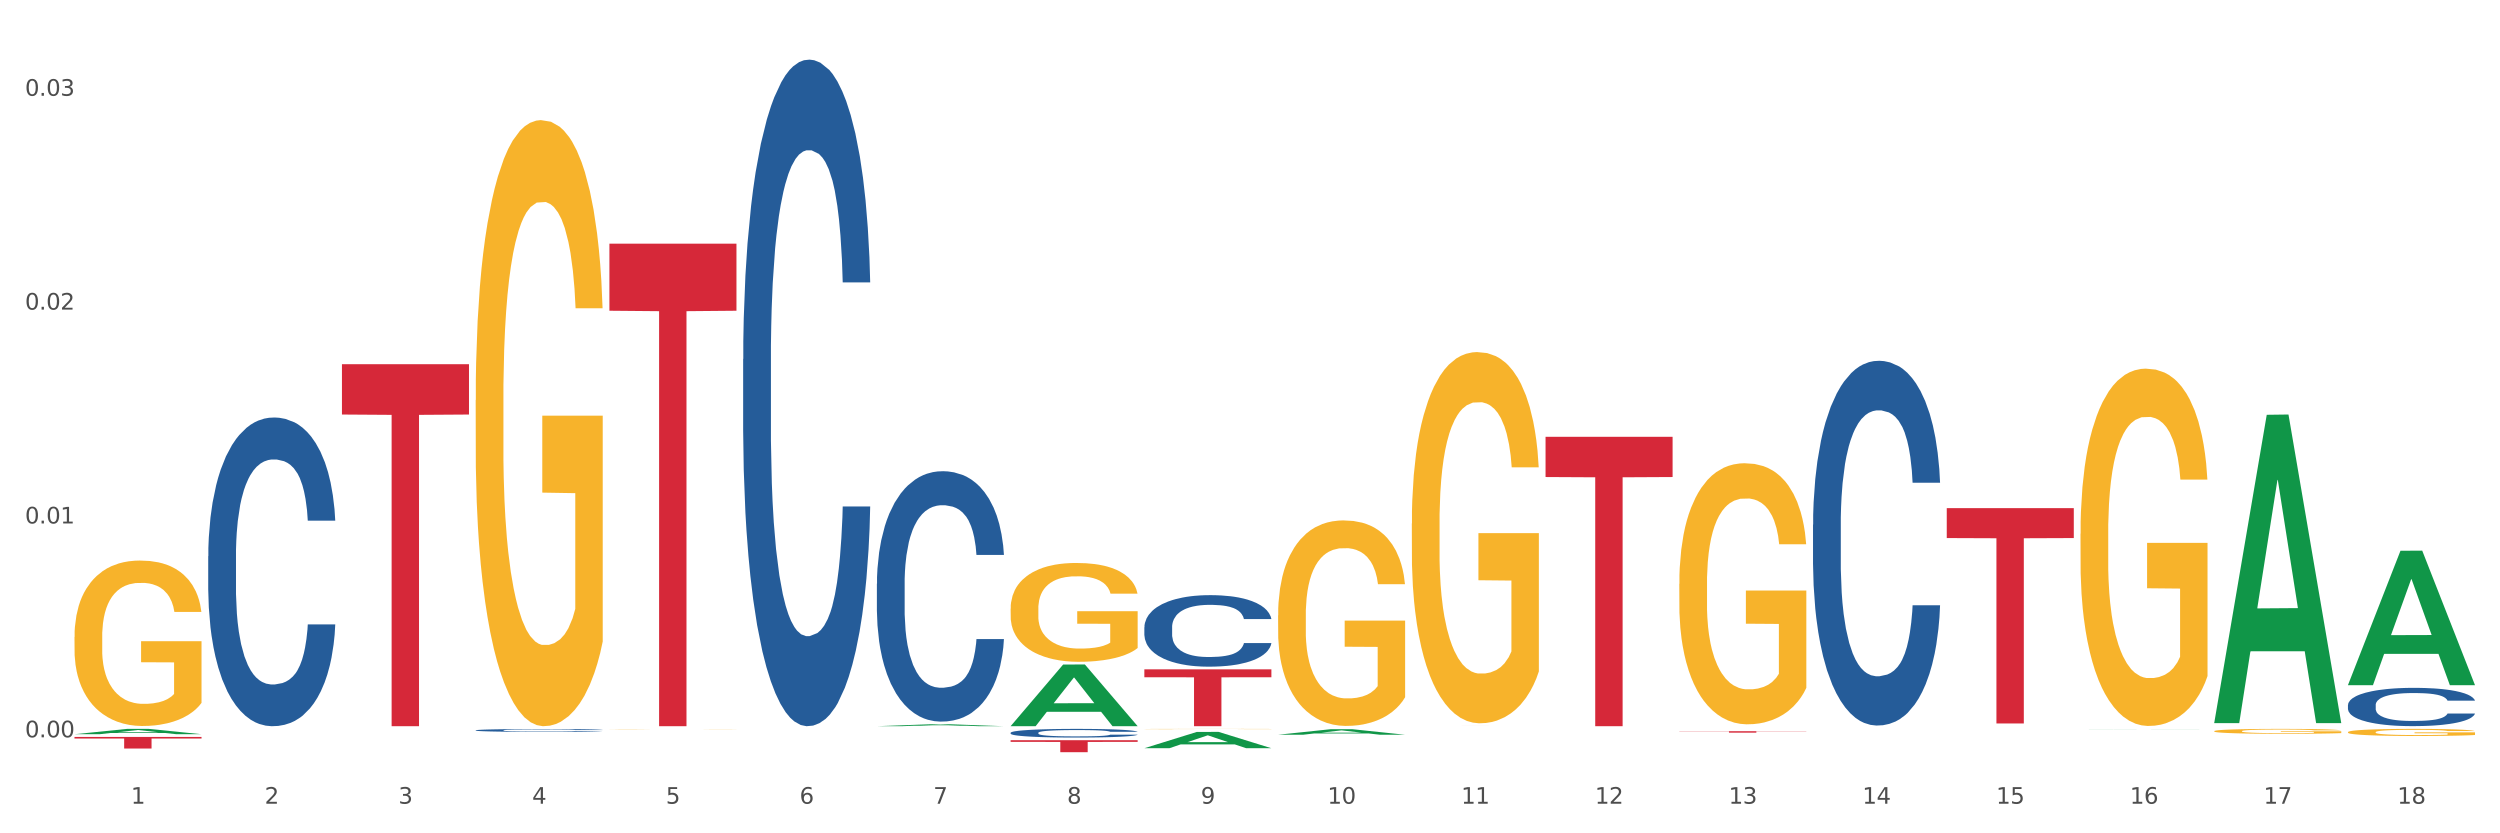<?xml version="1.0" encoding="utf-8" standalone="no"?>
<!DOCTYPE svg PUBLIC "-//W3C//DTD SVG 1.1//EN"
  "http://www.w3.org/Graphics/SVG/1.1/DTD/svg11.dtd">
<svg xmlns:xlink="http://www.w3.org/1999/xlink" width="1080pt" height="360pt" viewBox="0 0 1080 360" xmlns="http://www.w3.org/2000/svg" version="1.1">
 <rect x="0" y="0" width="1080" height="360" fill="#333333" stroke="none"/>
 <defs>
  <style type="text/css">*{stroke-linejoin: round; stroke-linecap: butt}</style>
 </defs>
 <g id="figure_1">
  <g id="patch_1">
   <path d="M 0 360 
L 1080 360 
L 1080 0 
L 0 0 
z
" style="fill: #ffffff; stroke: #ffffff; stroke-linejoin: miter"/>
  </g>
  <g id="axes_1">
   <g id="matplotlib.axis_1">
    <g id="xtick_1">
     <g id="text_1">
      <!-- 1 -->
      <g style="fill: #4d4d4d" transform="translate(56.563 347.204) scale(0.096 -0.096)">
       <defs>
        <path id="DejaVuSans-31" d="M 794 531 
L 1825 531 
L 1825 4091 
L 703 3866 
L 703 4441 
L 1819 4666 
L 2450 4666 
L 2450 531 
L 3481 531 
L 3481 0 
L 794 0 
L 794 531 
z
" transform="scale(0.016)"/>
       </defs>
       <use xlink:href="#DejaVuSans-31"/>
      </g>
     </g>
    </g>
    <g id="xtick_2">
     <g id="text_2">
      <!-- 2 -->
      <g style="fill: #4d4d4d" transform="translate(114.336 347.204) scale(0.096 -0.096)">
       <defs>
        <path id="DejaVuSans-32" d="M 1228 531 
L 3431 531 
L 3431 0 
L 469 0 
L 469 531 
Q 828 903 1448 1529 
Q 2069 2156 2228 2338 
Q 2531 2678 2651 2914 
Q 2772 3150 2772 3378 
Q 2772 3750 2511 3984 
Q 2250 4219 1831 4219 
Q 1534 4219 1204 4116 
Q 875 4013 500 3803 
L 500 4441 
Q 881 4594 1212 4672 
Q 1544 4750 1819 4750 
Q 2544 4750 2975 4387 
Q 3406 4025 3406 3419 
Q 3406 3131 3298 2873 
Q 3191 2616 2906 2266 
Q 2828 2175 2409 1742 
Q 1991 1309 1228 531 
z
" transform="scale(0.016)"/>
       </defs>
       <use xlink:href="#DejaVuSans-32"/>
      </g>
     </g>
    </g>
    <g id="xtick_3">
     <g id="text_3">
      <!-- 3 -->
      <g style="fill: #4d4d4d" transform="translate(172.109 347.204) scale(0.096 -0.096)">
       <defs>
        <path id="DejaVuSans-33" d="M 2597 2516 
Q 3050 2419 3304 2112 
Q 3559 1806 3559 1356 
Q 3559 666 3084 287 
Q 2609 -91 1734 -91 
Q 1441 -91 1130 -33 
Q 819 25 488 141 
L 488 750 
Q 750 597 1062 519 
Q 1375 441 1716 441 
Q 2309 441 2620 675 
Q 2931 909 2931 1356 
Q 2931 1769 2642 2001 
Q 2353 2234 1838 2234 
L 1294 2234 
L 1294 2753 
L 1863 2753 
Q 2328 2753 2575 2939 
Q 2822 3125 2822 3475 
Q 2822 3834 2567 4026 
Q 2313 4219 1838 4219 
Q 1578 4219 1281 4162 
Q 984 4106 628 3988 
L 628 4550 
Q 988 4650 1302 4700 
Q 1616 4750 1894 4750 
Q 2613 4750 3031 4423 
Q 3450 4097 3450 3541 
Q 3450 3153 3228 2886 
Q 3006 2619 2597 2516 
z
" transform="scale(0.016)"/>
       </defs>
       <use xlink:href="#DejaVuSans-33"/>
      </g>
     </g>
    </g>
    <g id="xtick_4">
     <g id="text_4">
      <!-- 4 -->
      <g style="fill: #4d4d4d" transform="translate(229.882 347.204) scale(0.096 -0.096)">
       <defs>
        <path id="DejaVuSans-34" d="M 2419 4116 
L 825 1625 
L 2419 1625 
L 2419 4116 
z
M 2253 4666 
L 3047 4666 
L 3047 1625 
L 3713 1625 
L 3713 1100 
L 3047 1100 
L 3047 0 
L 2419 0 
L 2419 1100 
L 313 1100 
L 313 1709 
L 2253 4666 
z
" transform="scale(0.016)"/>
       </defs>
       <use xlink:href="#DejaVuSans-34"/>
      </g>
     </g>
    </g>
    <g id="xtick_5">
     <g id="text_5">
      <!-- 5 -->
      <g style="fill: #4d4d4d" transform="translate(287.655 347.204) scale(0.096 -0.096)">
       <defs>
        <path id="DejaVuSans-35" d="M 691 4666 
L 3169 4666 
L 3169 4134 
L 1269 4134 
L 1269 2991 
Q 1406 3038 1543 3061 
Q 1681 3084 1819 3084 
Q 2600 3084 3056 2656 
Q 3513 2228 3513 1497 
Q 3513 744 3044 326 
Q 2575 -91 1722 -91 
Q 1428 -91 1123 -41 
Q 819 9 494 109 
L 494 744 
Q 775 591 1075 516 
Q 1375 441 1709 441 
Q 2250 441 2565 725 
Q 2881 1009 2881 1497 
Q 2881 1984 2565 2268 
Q 2250 2553 1709 2553 
Q 1456 2553 1204 2497 
Q 953 2441 691 2322 
L 691 4666 
z
" transform="scale(0.016)"/>
       </defs>
       <use xlink:href="#DejaVuSans-35"/>
      </g>
     </g>
    </g>
    <g id="xtick_6">
     <g id="text_6">
      <!-- 6 -->
      <g style="fill: #4d4d4d" transform="translate(345.428 347.204) scale(0.096 -0.096)">
       <defs>
        <path id="DejaVuSans-36" d="M 2113 2584 
Q 1688 2584 1439 2293 
Q 1191 2003 1191 1497 
Q 1191 994 1439 701 
Q 1688 409 2113 409 
Q 2538 409 2786 701 
Q 3034 994 3034 1497 
Q 3034 2003 2786 2293 
Q 2538 2584 2113 2584 
z
M 3366 4563 
L 3366 3988 
Q 3128 4100 2886 4159 
Q 2644 4219 2406 4219 
Q 1781 4219 1451 3797 
Q 1122 3375 1075 2522 
Q 1259 2794 1537 2939 
Q 1816 3084 2150 3084 
Q 2853 3084 3261 2657 
Q 3669 2231 3669 1497 
Q 3669 778 3244 343 
Q 2819 -91 2113 -91 
Q 1303 -91 875 529 
Q 447 1150 447 2328 
Q 447 3434 972 4092 
Q 1497 4750 2381 4750 
Q 2619 4750 2861 4703 
Q 3103 4656 3366 4563 
z
" transform="scale(0.016)"/>
       </defs>
       <use xlink:href="#DejaVuSans-36"/>
      </g>
     </g>
    </g>
    <g id="xtick_7">
     <g id="text_7">
      <!-- 7 -->
      <g style="fill: #4d4d4d" transform="translate(403.201 347.204) scale(0.096 -0.096)">
       <defs>
        <path id="DejaVuSans-37" d="M 525 4666 
L 3525 4666 
L 3525 4397 
L 1831 0 
L 1172 0 
L 2766 4134 
L 525 4134 
L 525 4666 
z
" transform="scale(0.016)"/>
       </defs>
       <use xlink:href="#DejaVuSans-37"/>
      </g>
     </g>
    </g>
    <g id="xtick_8">
     <g id="text_8">
      <!-- 8 -->
      <g style="fill: #4d4d4d" transform="translate(460.974 347.204) scale(0.096 -0.096)">
       <defs>
        <path id="DejaVuSans-38" d="M 2034 2216 
Q 1584 2216 1326 1975 
Q 1069 1734 1069 1313 
Q 1069 891 1326 650 
Q 1584 409 2034 409 
Q 2484 409 2743 651 
Q 3003 894 3003 1313 
Q 3003 1734 2745 1975 
Q 2488 2216 2034 2216 
z
M 1403 2484 
Q 997 2584 770 2862 
Q 544 3141 544 3541 
Q 544 4100 942 4425 
Q 1341 4750 2034 4750 
Q 2731 4750 3128 4425 
Q 3525 4100 3525 3541 
Q 3525 3141 3298 2862 
Q 3072 2584 2669 2484 
Q 3125 2378 3379 2068 
Q 3634 1759 3634 1313 
Q 3634 634 3220 271 
Q 2806 -91 2034 -91 
Q 1263 -91 848 271 
Q 434 634 434 1313 
Q 434 1759 690 2068 
Q 947 2378 1403 2484 
z
M 1172 3481 
Q 1172 3119 1398 2916 
Q 1625 2713 2034 2713 
Q 2441 2713 2670 2916 
Q 2900 3119 2900 3481 
Q 2900 3844 2670 4047 
Q 2441 4250 2034 4250 
Q 1625 4250 1398 4047 
Q 1172 3844 1172 3481 
z
" transform="scale(0.016)"/>
       </defs>
       <use xlink:href="#DejaVuSans-38"/>
      </g>
     </g>
    </g>
    <g id="xtick_9">
     <g id="text_9">
      <!-- 9 -->
      <g style="fill: #4d4d4d" transform="translate(518.747 347.204) scale(0.096 -0.096)">
       <defs>
        <path id="DejaVuSans-39" d="M 703 97 
L 703 672 
Q 941 559 1184 500 
Q 1428 441 1663 441 
Q 2288 441 2617 861 
Q 2947 1281 2994 2138 
Q 2813 1869 2534 1725 
Q 2256 1581 1919 1581 
Q 1219 1581 811 2004 
Q 403 2428 403 3163 
Q 403 3881 828 4315 
Q 1253 4750 1959 4750 
Q 2769 4750 3195 4129 
Q 3622 3509 3622 2328 
Q 3622 1225 3098 567 
Q 2575 -91 1691 -91 
Q 1453 -91 1209 -44 
Q 966 3 703 97 
z
M 1959 2075 
Q 2384 2075 2632 2365 
Q 2881 2656 2881 3163 
Q 2881 3666 2632 3958 
Q 2384 4250 1959 4250 
Q 1534 4250 1286 3958 
Q 1038 3666 1038 3163 
Q 1038 2656 1286 2365 
Q 1534 2075 1959 2075 
z
" transform="scale(0.016)"/>
       </defs>
       <use xlink:href="#DejaVuSans-39"/>
      </g>
     </g>
    </g>
    <g id="xtick_10">
     <g id="text_10">
      <!-- 10 -->
      <g style="fill: #4d4d4d" transform="translate(573.466 347.204) scale(0.096 -0.096)">
       <defs>
        <path id="DejaVuSans-30" d="M 2034 4250 
Q 1547 4250 1301 3770 
Q 1056 3291 1056 2328 
Q 1056 1369 1301 889 
Q 1547 409 2034 409 
Q 2525 409 2770 889 
Q 3016 1369 3016 2328 
Q 3016 3291 2770 3770 
Q 2525 4250 2034 4250 
z
M 2034 4750 
Q 2819 4750 3233 4129 
Q 3647 3509 3647 2328 
Q 3647 1150 3233 529 
Q 2819 -91 2034 -91 
Q 1250 -91 836 529 
Q 422 1150 422 2328 
Q 422 3509 836 4129 
Q 1250 4750 2034 4750 
z
" transform="scale(0.016)"/>
       </defs>
       <use xlink:href="#DejaVuSans-31"/>
       <use xlink:href="#DejaVuSans-30" transform="translate(63.623 0)"/>
      </g>
     </g>
    </g>
    <g id="xtick_11">
     <g id="text_11">
      <!-- 11 -->
      <g style="fill: #4d4d4d" transform="translate(631.239 347.204) scale(0.096 -0.096)">
       <use xlink:href="#DejaVuSans-31"/>
       <use xlink:href="#DejaVuSans-31" transform="translate(63.623 0)"/>
      </g>
     </g>
    </g>
    <g id="xtick_12">
     <g id="text_12">
      <!-- 12 -->
      <g style="fill: #4d4d4d" transform="translate(689.012 347.204) scale(0.096 -0.096)">
       <use xlink:href="#DejaVuSans-31"/>
       <use xlink:href="#DejaVuSans-32" transform="translate(63.623 0)"/>
      </g>
     </g>
    </g>
    <g id="xtick_13">
     <g id="text_13">
      <!-- 13 -->
      <g style="fill: #4d4d4d" transform="translate(746.785 347.204) scale(0.096 -0.096)">
       <use xlink:href="#DejaVuSans-31"/>
       <use xlink:href="#DejaVuSans-33" transform="translate(63.623 0)"/>
      </g>
     </g>
    </g>
    <g id="xtick_14">
     <g id="text_14">
      <!-- 14 -->
      <g style="fill: #4d4d4d" transform="translate(804.558 347.204) scale(0.096 -0.096)">
       <use xlink:href="#DejaVuSans-31"/>
       <use xlink:href="#DejaVuSans-34" transform="translate(63.623 0)"/>
      </g>
     </g>
    </g>
    <g id="xtick_15">
     <g id="text_15">
      <!-- 15 -->
      <g style="fill: #4d4d4d" transform="translate(862.331 347.204) scale(0.096 -0.096)">
       <use xlink:href="#DejaVuSans-31"/>
       <use xlink:href="#DejaVuSans-35" transform="translate(63.623 0)"/>
      </g>
     </g>
    </g>
    <g id="xtick_16">
     <g id="text_16">
      <!-- 16 -->
      <g style="fill: #4d4d4d" transform="translate(920.104 347.204) scale(0.096 -0.096)">
       <use xlink:href="#DejaVuSans-31"/>
       <use xlink:href="#DejaVuSans-36" transform="translate(63.623 0)"/>
      </g>
     </g>
    </g>
    <g id="xtick_17">
     <g id="text_17">
      <!-- 17 -->
      <g style="fill: #4d4d4d" transform="translate(977.877 347.204) scale(0.096 -0.096)">
       <use xlink:href="#DejaVuSans-31"/>
       <use xlink:href="#DejaVuSans-37" transform="translate(63.623 0)"/>
      </g>
     </g>
    </g>
    <g id="xtick_18">
     <g id="text_18">
      <!-- 18 -->
      <g style="fill: #4d4d4d" transform="translate(1035.65 347.204) scale(0.096 -0.096)">
       <use xlink:href="#DejaVuSans-31"/>
       <use xlink:href="#DejaVuSans-38" transform="translate(63.623 0)"/>
      </g>
     </g>
    </g>
    <g id="xtick_19"/>
    <g id="xtick_20"/>
    <g id="xtick_21"/>
    <g id="xtick_22"/>
    <g id="xtick_23"/>
    <g id="xtick_24"/>
    <g id="xtick_25"/>
    <g id="xtick_26"/>
    <g id="xtick_27"/>
    <g id="xtick_28"/>
    <g id="xtick_29"/>
    <g id="xtick_30"/>
    <g id="xtick_31"/>
    <g id="xtick_32"/>
    <g id="xtick_33"/>
    <g id="xtick_34"/>
    <g id="xtick_35"/>
   </g>
   <g id="matplotlib.axis_2">
    <g id="ytick_1">
     <g id="text_19">
      <!-- 0.00 -->
      <g style="fill: #4d4d4d" transform="translate(10.8 318.526) scale(0.096 -0.096)">
       <defs>
        <path id="DejaVuSans-2e" d="M 684 794 
L 1344 794 
L 1344 0 
L 684 0 
L 684 794 
z
" transform="scale(0.016)"/>
       </defs>
       <use xlink:href="#DejaVuSans-30"/>
       <use xlink:href="#DejaVuSans-2e" transform="translate(63.623 0)"/>
       <use xlink:href="#DejaVuSans-30" transform="translate(95.41 0)"/>
       <use xlink:href="#DejaVuSans-30" transform="translate(159.033 0)"/>
      </g>
     </g>
    </g>
    <g id="ytick_2">
     <g id="text_20">
      <!-- 0.01 -->
      <g style="fill: #4d4d4d" transform="translate(10.8 226.141) scale(0.096 -0.096)">
       <use xlink:href="#DejaVuSans-30"/>
       <use xlink:href="#DejaVuSans-2e" transform="translate(63.623 0)"/>
       <use xlink:href="#DejaVuSans-30" transform="translate(95.41 0)"/>
       <use xlink:href="#DejaVuSans-31" transform="translate(159.033 0)"/>
      </g>
     </g>
    </g>
    <g id="ytick_3">
     <g id="text_21">
      <!-- 0.02 -->
      <g style="fill: #4d4d4d" transform="translate(10.8 133.756) scale(0.096 -0.096)">
       <use xlink:href="#DejaVuSans-30"/>
       <use xlink:href="#DejaVuSans-2e" transform="translate(63.623 0)"/>
       <use xlink:href="#DejaVuSans-30" transform="translate(95.41 0)"/>
       <use xlink:href="#DejaVuSans-32" transform="translate(159.033 0)"/>
      </g>
     </g>
    </g>
    <g id="ytick_4">
     <g id="text_22">
      <!-- 0.03 -->
      <g style="fill: #4d4d4d" transform="translate(10.8 41.372) scale(0.096 -0.096)">
       <use xlink:href="#DejaVuSans-30"/>
       <use xlink:href="#DejaVuSans-2e" transform="translate(63.623 0)"/>
       <use xlink:href="#DejaVuSans-30" transform="translate(95.41 0)"/>
       <use xlink:href="#DejaVuSans-33" transform="translate(159.033 0)"/>
      </g>
     </g>
    </g>
    <g id="ytick_5"/>
    <g id="ytick_6"/>
    <g id="ytick_7"/>
   </g>
   <g id="PolyCollection_1">
    <path d="M 32.175 317.18 
L 32.232 317.178 
L 54.864 314.88 
L 64.257 314.878 
L 87.059 317.184 
L 76.196 317.184 
L 71.273 316.647 
L 47.905 316.647 
L 47.735 316.656 
L 42.982 317.184 
L 32.175 317.184 
L 32.175 317.18 
L 50.847 316.327 
L 68.331 316.325 
L 59.674 315.37 
L 59.561 315.365 
L 59.447 315.372 
L 50.79 316.325 
L 50.847 316.327 
L 32.175 317.18 
z
" clip-path="url(#p75fffa2e96)" style="fill: #109648"/>
    <path d="M 667.678 188.704 
L 722.562 188.704 
L 722.562 206.075 
L 700.973 206.192 
L 700.973 313.705 
L 689.137 313.705 
L 689.137 206.192 
L 667.678 206.075 
L 667.678 188.821 
L 667.678 188.704 
z
" clip-path="url(#p75fffa2e96)" style="fill: #d62839"/>
    <path d="M 609.905 313.623 
L 664.789 313.623 
L 664.789 313.624 
L 643.2 313.624 
L 643.2 313.632 
L 631.364 313.632 
L 631.364 313.624 
L 609.905 313.624 
L 609.905 313.623 
L 609.905 313.623 
z
" clip-path="url(#p75fffa2e96)" style="fill: #d62839"/>
    <path d="M 494.359 289.161 
L 549.243 289.161 
L 549.243 292.574 
L 527.654 292.598 
L 527.654 313.722 
L 515.818 313.722 
L 515.818 292.598 
L 494.359 292.574 
L 494.359 289.184 
L 494.359 289.161 
z
" clip-path="url(#p75fffa2e96)" style="fill: #d62839"/>
    <path d="M 436.586 319.779 
L 491.47 319.779 
L 491.47 320.498 
L 469.881 320.502 
L 469.881 324.95 
L 458.045 324.95 
L 458.045 320.502 
L 436.586 320.498 
L 436.586 319.784 
L 436.586 319.779 
z
" clip-path="url(#p75fffa2e96)" style="fill: #d62839"/>
    <path d="M 263.267 105.268 
L 318.151 105.268 
L 318.151 134.237 
L 296.562 134.432 
L 296.562 313.722 
L 284.726 313.722 
L 284.726 134.432 
L 263.267 134.237 
L 263.267 105.464 
L 263.267 105.268 
z
" clip-path="url(#p75fffa2e96)" style="fill: #d62839"/>
    <path d="M 147.721 157.345 
L 202.605 157.345 
L 202.605 179.076 
L 181.016 179.223 
L 181.016 313.722 
L 169.18 313.722 
L 169.18 179.223 
L 147.721 179.076 
L 147.721 157.492 
L 147.721 157.345 
z
" clip-path="url(#p75fffa2e96)" style="fill: #d62839"/>
    <path d="M 32.175 318.341 
L 87.059 318.341 
L 87.059 319.041 
L 65.47 319.045 
L 65.47 323.377 
L 53.635 323.377 
L 53.635 319.045 
L 32.175 319.041 
L 32.175 318.346 
L 32.175 318.341 
z
" clip-path="url(#p75fffa2e96)" style="fill: #d62839"/>
    <path d="M 89.948 240.281 
L 90.013 240.159 
L 90.013 236.749 
L 90.207 232.12 
L 90.921 223.595 
L 91.829 217.14 
L 93.386 209.589 
L 94.23 206.422 
L 95.333 202.89 
L 97.603 197.166 
L 100.198 192.294 
L 102.015 189.615 
L 103.377 187.909 
L 106.426 184.865 
L 108.178 183.525 
L 109.994 182.429 
L 111.551 181.698 
L 114.146 180.845 
L 116.222 180.48 
L 118.623 180.358 
L 120.634 180.48 
L 123.294 180.967 
L 127.186 182.429 
L 128.678 183.281 
L 130.69 184.743 
L 132.766 186.692 
L 134.452 188.64 
L 136.399 191.441 
L 138.41 195.095 
L 140.356 199.723 
L 141.718 203.986 
L 142.821 208.493 
L 143.794 213.973 
L 144.508 219.941 
L 144.832 224.935 
L 132.96 224.935 
L 132.636 220.428 
L 131.987 215.557 
L 131.338 212.268 
L 130.625 209.589 
L 129.522 206.544 
L 128.549 204.595 
L 126.927 202.281 
L 125.435 200.82 
L 124.202 199.967 
L 122.71 199.236 
L 119.531 198.506 
L 117.26 198.506 
L 115.833 198.749 
L 114.082 199.358 
L 112.589 200.211 
L 110.838 201.672 
L 109.475 203.255 
L 108.113 205.326 
L 107.335 206.787 
L 106.167 209.467 
L 105.388 211.659 
L 104.35 215.435 
L 103.766 218.114 
L 102.728 225.056 
L 102.274 230.172 
L 102.08 233.704 
L 101.95 237.601 
L 101.95 256.601 
L 102.339 265.126 
L 102.663 268.78 
L 103.183 272.921 
L 104.156 278.28 
L 105.583 283.517 
L 107.075 287.293 
L 108.308 289.607 
L 109.475 291.312 
L 110.643 292.652 
L 112.07 293.87 
L 113.238 294.6 
L 114.99 295.331 
L 117.066 295.696 
L 118.688 295.696 
L 121.996 295.087 
L 123.488 294.478 
L 124.916 293.626 
L 126.473 292.286 
L 127.705 290.825 
L 128.419 289.729 
L 129.587 287.414 
L 130.495 284.979 
L 131.273 282.177 
L 131.792 279.742 
L 132.376 276.088 
L 132.83 271.947 
L 132.96 269.754 
L 144.832 269.754 
L 144.573 274.139 
L 144.119 278.402 
L 143.21 284.126 
L 142.497 287.414 
L 141.394 291.434 
L 140.226 294.844 
L 138.604 298.619 
L 137.112 301.421 
L 135.555 303.857 
L 133.868 306.049 
L 130.819 309.094 
L 129.716 309.946 
L 127.381 311.408 
L 125.564 312.26 
L 122.905 313.113 
L 120.18 313.6 
L 117.325 313.722 
L 114.795 313.478 
L 112.006 312.747 
L 110.254 312.017 
L 108.308 310.921 
L 106.037 309.215 
L 103.896 307.145 
L 101.885 304.709 
L 100.004 301.908 
L 98.252 298.741 
L 95.981 293.504 
L 94.295 288.389 
L 93.062 283.639 
L 92.219 279.62 
L 91.375 274.504 
L 90.921 270.972 
L 90.207 262.447 
L 89.948 254.53 
L 89.948 240.281 
z
" clip-path="url(#p75fffa2e96)" style="fill: #255c99"/>
    <path d="M 205.494 315.489 
L 205.559 315.488 
L 205.559 315.457 
L 205.753 315.414 
L 206.467 315.336 
L 207.375 315.277 
L 208.932 315.207 
L 209.776 315.178 
L 210.879 315.146 
L 213.149 315.093 
L 215.744 315.049 
L 217.561 315.024 
L 218.923 315.008 
L 221.972 314.98 
L 223.724 314.968 
L 225.54 314.958 
L 227.097 314.951 
L 229.692 314.943 
L 231.768 314.94 
L 234.169 314.939 
L 236.18 314.94 
L 238.84 314.945 
L 242.732 314.958 
L 244.224 314.966 
L 246.236 314.979 
L 248.312 314.997 
L 249.998 315.015 
L 251.945 315.041 
L 253.956 315.074 
L 255.902 315.117 
L 257.264 315.156 
L 258.367 315.197 
L 259.34 315.248 
L 260.054 315.302 
L 260.378 315.348 
L 248.506 315.348 
L 248.182 315.307 
L 247.533 315.262 
L 246.884 315.232 
L 246.171 315.207 
L 245.068 315.179 
L 244.095 315.161 
L 242.473 315.14 
L 240.981 315.127 
L 239.748 315.119 
L 238.256 315.112 
L 235.077 315.106 
L 232.806 315.106 
L 231.379 315.108 
L 229.627 315.113 
L 228.135 315.121 
L 226.384 315.135 
L 225.021 315.149 
L 223.659 315.168 
L 222.88 315.182 
L 221.713 315.206 
L 220.934 315.226 
L 219.896 315.261 
L 219.312 315.286 
L 218.274 315.349 
L 217.82 315.396 
L 217.626 315.429 
L 217.496 315.464 
L 217.496 315.639 
L 217.885 315.717 
L 218.209 315.751 
L 218.728 315.789 
L 219.702 315.838 
L 221.129 315.886 
L 222.621 315.921 
L 223.854 315.942 
L 225.021 315.958 
L 226.189 315.97 
L 227.616 315.981 
L 228.784 315.988 
L 230.536 315.994 
L 232.612 315.998 
L 234.234 315.998 
L 237.542 315.992 
L 239.034 315.987 
L 240.462 315.979 
L 242.019 315.967 
L 243.251 315.953 
L 243.965 315.943 
L 245.133 315.922 
L 246.041 315.899 
L 246.819 315.874 
L 247.338 315.851 
L 247.922 315.818 
L 248.376 315.78 
L 248.506 315.76 
L 260.378 315.76 
L 260.119 315.8 
L 259.665 315.839 
L 258.756 315.892 
L 258.043 315.922 
L 256.94 315.959 
L 255.772 315.99 
L 254.15 316.025 
L 252.658 316.05 
L 251.101 316.073 
L 249.414 316.093 
L 246.365 316.121 
L 245.262 316.129 
L 242.927 316.142 
L 241.11 316.15 
L 238.45 316.158 
L 235.726 316.162 
L 232.871 316.163 
L 230.341 316.161 
L 227.551 316.154 
L 225.8 316.148 
L 223.854 316.138 
L 221.583 316.122 
L 219.442 316.103 
L 217.431 316.081 
L 215.55 316.055 
L 213.798 316.026 
L 211.527 315.978 
L 209.841 315.931 
L 208.608 315.887 
L 207.765 315.85 
L 206.921 315.803 
L 206.467 315.771 
L 205.753 315.693 
L 205.494 315.62 
L 205.494 315.489 
z
" clip-path="url(#p75fffa2e96)" style="fill: #255c99"/>
    <path d="M 321.04 155.145 
L 321.105 154.882 
L 321.105 147.519 
L 321.299 137.526 
L 322.013 119.117 
L 322.921 105.179 
L 324.478 88.875 
L 325.322 82.037 
L 326.425 74.411 
L 328.695 62.051 
L 331.29 51.531 
L 333.107 45.746 
L 334.469 42.064 
L 337.518 35.49 
L 339.27 32.597 
L 341.086 30.23 
L 342.643 28.652 
L 345.238 26.811 
L 347.314 26.022 
L 349.715 25.759 
L 351.726 26.022 
L 354.386 27.074 
L 358.278 30.23 
L 359.77 32.071 
L 361.781 35.227 
L 363.857 39.434 
L 365.544 43.642 
L 367.49 49.691 
L 369.502 57.58 
L 371.448 67.573 
L 372.81 76.777 
L 373.913 86.508 
L 374.886 98.342 
L 375.6 111.228 
L 375.924 122.01 
L 364.052 122.01 
L 363.728 112.28 
L 363.079 101.761 
L 362.43 94.66 
L 361.717 88.875 
L 360.614 82.3 
L 359.641 78.092 
L 358.019 73.096 
L 356.527 69.94 
L 355.294 68.099 
L 353.802 66.521 
L 350.623 64.943 
L 348.352 64.943 
L 346.925 65.469 
L 345.173 66.784 
L 343.681 68.625 
L 341.93 71.781 
L 340.567 75.2 
L 339.205 79.67 
L 338.426 82.826 
L 337.259 88.612 
L 336.48 93.345 
L 335.442 101.498 
L 334.858 107.283 
L 333.82 122.273 
L 333.366 133.318 
L 333.172 140.944 
L 333.042 149.36 
L 333.042 190.385 
L 333.431 208.793 
L 333.755 216.682 
L 334.274 225.624 
L 335.248 237.195 
L 336.675 248.503 
L 338.167 256.655 
L 339.4 261.652 
L 340.567 265.334 
L 341.735 268.226 
L 343.162 270.856 
L 344.33 272.434 
L 346.082 274.012 
L 348.158 274.801 
L 349.78 274.801 
L 353.088 273.486 
L 354.58 272.171 
L 356.008 270.33 
L 357.565 267.437 
L 358.797 264.282 
L 359.511 261.915 
L 360.679 256.918 
L 361.587 251.659 
L 362.365 245.61 
L 362.884 240.351 
L 363.468 232.461 
L 363.922 223.52 
L 364.052 218.786 
L 375.924 218.786 
L 375.665 228.254 
L 375.211 237.458 
L 374.302 249.818 
L 373.589 256.918 
L 372.486 265.597 
L 371.318 272.96 
L 369.696 281.112 
L 368.204 287.161 
L 366.647 292.42 
L 364.96 297.154 
L 361.911 303.729 
L 360.808 305.569 
L 358.473 308.725 
L 356.656 310.566 
L 353.996 312.407 
L 351.272 313.459 
L 348.417 313.722 
L 345.887 313.196 
L 343.097 311.618 
L 341.346 310.04 
L 339.4 307.673 
L 337.129 303.992 
L 334.988 299.521 
L 332.977 294.261 
L 331.096 288.213 
L 329.344 281.375 
L 327.073 270.067 
L 325.387 259.022 
L 324.154 248.766 
L 323.311 240.088 
L 322.467 229.042 
L 322.013 221.416 
L 321.299 203.008 
L 321.04 185.914 
L 321.04 155.145 
z
" clip-path="url(#p75fffa2e96)" style="fill: #255c99"/>
    <path d="M 378.813 252.165 
L 378.878 252.066 
L 378.878 249.3 
L 379.072 245.546 
L 379.786 238.631 
L 380.694 233.395 
L 382.251 227.27 
L 383.095 224.702 
L 384.198 221.837 
L 386.468 217.194 
L 389.063 213.242 
L 390.88 211.069 
L 392.242 209.686 
L 395.291 207.216 
L 397.043 206.129 
L 398.859 205.24 
L 400.416 204.647 
L 403.011 203.956 
L 405.087 203.659 
L 407.488 203.561 
L 409.499 203.659 
L 412.159 204.055 
L 416.051 205.24 
L 417.543 205.932 
L 419.554 207.117 
L 421.63 208.698 
L 423.317 210.278 
L 425.263 212.55 
L 427.275 215.514 
L 429.221 219.268 
L 430.583 222.726 
L 431.686 226.381 
L 432.659 230.827 
L 433.373 235.667 
L 433.697 239.718 
L 421.825 239.718 
L 421.501 236.062 
L 420.852 232.111 
L 420.203 229.444 
L 419.49 227.27 
L 418.387 224.8 
L 417.414 223.22 
L 415.792 221.343 
L 414.3 220.157 
L 413.067 219.466 
L 411.575 218.873 
L 408.396 218.28 
L 406.125 218.28 
L 404.698 218.478 
L 402.946 218.972 
L 401.454 219.663 
L 399.703 220.849 
L 398.34 222.133 
L 396.978 223.812 
L 396.199 224.998 
L 395.032 227.171 
L 394.253 228.95 
L 393.215 232.012 
L 392.631 234.185 
L 391.593 239.816 
L 391.139 243.966 
L 390.945 246.831 
L 390.815 249.992 
L 390.815 265.403 
L 391.204 272.318 
L 391.528 275.282 
L 392.047 278.641 
L 393.021 282.988 
L 394.448 287.236 
L 395.94 290.298 
L 397.173 292.175 
L 398.34 293.558 
L 399.508 294.645 
L 400.935 295.633 
L 402.103 296.225 
L 403.855 296.818 
L 405.931 297.114 
L 407.553 297.114 
L 410.861 296.621 
L 412.353 296.127 
L 413.781 295.435 
L 415.338 294.348 
L 416.57 293.163 
L 417.284 292.274 
L 418.452 290.397 
L 419.36 288.421 
L 420.138 286.149 
L 420.657 284.173 
L 421.241 281.209 
L 421.695 277.85 
L 421.825 276.072 
L 433.697 276.072 
L 433.438 279.629 
L 432.984 283.086 
L 432.075 287.729 
L 431.362 290.397 
L 430.259 293.657 
L 429.091 296.423 
L 427.469 299.485 
L 425.977 301.758 
L 424.42 303.733 
L 422.733 305.512 
L 419.684 307.981 
L 418.581 308.673 
L 416.246 309.858 
L 414.429 310.55 
L 411.769 311.241 
L 409.045 311.637 
L 406.19 311.735 
L 403.66 311.538 
L 400.87 310.945 
L 399.119 310.352 
L 397.173 309.463 
L 394.902 308.08 
L 392.761 306.401 
L 390.75 304.425 
L 388.869 302.153 
L 387.117 299.584 
L 384.846 295.336 
L 383.16 291.187 
L 381.927 287.334 
L 381.084 284.074 
L 380.24 279.925 
L 379.786 277.06 
L 379.072 270.145 
L 378.813 263.724 
L 378.813 252.165 
z
" clip-path="url(#p75fffa2e96)" style="fill: #255c99"/>
    <path d="M 436.586 316.561 
L 436.651 316.557 
L 436.651 316.462 
L 436.845 316.332 
L 437.559 316.092 
L 438.467 315.911 
L 440.024 315.699 
L 440.868 315.61 
L 441.97 315.511 
L 444.241 315.35 
L 446.836 315.213 
L 448.653 315.138 
L 450.015 315.09 
L 453.064 315.005 
L 454.816 314.967 
L 456.632 314.936 
L 458.189 314.916 
L 460.784 314.892 
L 462.86 314.882 
L 465.261 314.878 
L 467.272 314.882 
L 469.932 314.895 
L 473.824 314.936 
L 475.316 314.96 
L 477.327 315.001 
L 479.403 315.056 
L 481.09 315.111 
L 483.036 315.189 
L 485.048 315.292 
L 486.994 315.422 
L 488.356 315.542 
L 489.459 315.668 
L 490.432 315.822 
L 491.146 315.99 
L 491.47 316.13 
L 479.598 316.13 
L 479.274 316.003 
L 478.625 315.867 
L 477.976 315.774 
L 477.263 315.699 
L 476.16 315.613 
L 475.187 315.559 
L 473.565 315.494 
L 472.073 315.453 
L 470.84 315.429 
L 469.348 315.408 
L 466.169 315.388 
L 463.898 315.388 
L 462.471 315.395 
L 460.719 315.412 
L 459.227 315.436 
L 457.476 315.477 
L 456.113 315.521 
L 454.751 315.579 
L 453.972 315.62 
L 452.805 315.696 
L 452.026 315.757 
L 450.988 315.863 
L 450.404 315.938 
L 449.366 316.133 
L 448.912 316.277 
L 448.718 316.376 
L 448.588 316.485 
L 448.588 317.019 
L 448.977 317.258 
L 449.301 317.361 
L 449.82 317.477 
L 450.794 317.628 
L 452.221 317.775 
L 453.713 317.881 
L 454.946 317.946 
L 456.113 317.993 
L 457.281 318.031 
L 458.708 318.065 
L 459.876 318.086 
L 461.628 318.106 
L 463.704 318.117 
L 465.326 318.117 
L 468.634 318.099 
L 470.126 318.082 
L 471.554 318.058 
L 473.111 318.021 
L 474.343 317.98 
L 475.057 317.949 
L 476.225 317.884 
L 477.133 317.816 
L 477.911 317.737 
L 478.43 317.669 
L 479.014 317.566 
L 479.468 317.45 
L 479.598 317.388 
L 491.47 317.388 
L 491.211 317.511 
L 490.757 317.631 
L 489.848 317.792 
L 489.135 317.884 
L 488.032 317.997 
L 486.864 318.093 
L 485.242 318.199 
L 483.75 318.277 
L 482.193 318.346 
L 480.506 318.407 
L 477.457 318.493 
L 476.354 318.517 
L 474.019 318.558 
L 472.202 318.582 
L 469.542 318.606 
L 466.818 318.619 
L 463.963 318.623 
L 461.433 318.616 
L 458.643 318.595 
L 456.892 318.575 
L 454.946 318.544 
L 452.675 318.496 
L 450.534 318.438 
L 448.523 318.37 
L 446.642 318.291 
L 444.89 318.202 
L 442.619 318.055 
L 440.932 317.911 
L 439.7 317.778 
L 438.856 317.665 
L 438.013 317.522 
L 437.559 317.422 
L 436.845 317.183 
L 436.586 316.961 
L 436.586 316.561 
z
" clip-path="url(#p75fffa2e96)" style="fill: #255c99"/>
    <path d="M 494.359 270.987 
L 494.424 270.959 
L 494.424 270.169 
L 494.618 269.096 
L 495.332 267.121 
L 496.24 265.625 
L 497.797 263.875 
L 498.641 263.141 
L 499.743 262.323 
L 502.014 260.996 
L 504.609 259.868 
L 506.426 259.247 
L 507.788 258.852 
L 510.837 258.146 
L 512.589 257.836 
L 514.405 257.582 
L 515.962 257.412 
L 518.557 257.215 
L 520.633 257.13 
L 523.034 257.102 
L 525.045 257.13 
L 527.705 257.243 
L 531.597 257.582 
L 533.089 257.779 
L 535.1 258.118 
L 537.176 258.569 
L 538.863 259.021 
L 540.809 259.67 
L 542.821 260.517 
L 544.767 261.589 
L 546.129 262.577 
L 547.232 263.621 
L 548.205 264.891 
L 548.919 266.274 
L 549.243 267.431 
L 537.371 267.431 
L 537.047 266.387 
L 536.398 265.258 
L 535.749 264.496 
L 535.036 263.875 
L 533.933 263.17 
L 532.96 262.718 
L 531.338 262.182 
L 529.846 261.843 
L 528.613 261.646 
L 527.121 261.476 
L 523.942 261.307 
L 521.671 261.307 
L 520.244 261.363 
L 518.492 261.504 
L 517 261.702 
L 515.249 262.041 
L 513.886 262.408 
L 512.524 262.887 
L 511.745 263.226 
L 510.578 263.847 
L 509.799 264.355 
L 508.761 265.23 
L 508.177 265.851 
L 507.139 267.459 
L 506.685 268.645 
L 506.49 269.463 
L 506.361 270.366 
L 506.361 274.769 
L 506.75 276.744 
L 507.074 277.591 
L 507.593 278.551 
L 508.566 279.792 
L 509.994 281.006 
L 511.486 281.881 
L 512.718 282.417 
L 513.886 282.812 
L 515.054 283.122 
L 516.481 283.405 
L 517.649 283.574 
L 519.401 283.743 
L 521.477 283.828 
L 523.099 283.828 
L 526.407 283.687 
L 527.899 283.546 
L 529.327 283.348 
L 530.884 283.038 
L 532.116 282.699 
L 532.83 282.445 
L 533.998 281.909 
L 534.906 281.345 
L 535.684 280.695 
L 536.203 280.131 
L 536.787 279.284 
L 537.241 278.325 
L 537.371 277.817 
L 549.243 277.817 
L 548.984 278.833 
L 548.53 279.821 
L 547.621 281.147 
L 546.908 281.909 
L 545.805 282.84 
L 544.637 283.63 
L 543.015 284.505 
L 541.523 285.154 
L 539.966 285.719 
L 538.279 286.227 
L 535.23 286.932 
L 534.127 287.13 
L 531.792 287.469 
L 529.975 287.666 
L 527.315 287.864 
L 524.591 287.977 
L 521.736 288.005 
L 519.206 287.948 
L 516.416 287.779 
L 514.665 287.61 
L 512.718 287.356 
L 510.448 286.961 
L 508.307 286.481 
L 506.296 285.916 
L 504.414 285.267 
L 502.663 284.534 
L 500.392 283.32 
L 498.705 282.135 
L 497.473 281.034 
L 496.629 280.103 
L 495.786 278.917 
L 495.332 278.099 
L 494.618 276.123 
L 494.359 274.289 
L 494.359 270.987 
z
" clip-path="url(#p75fffa2e96)" style="fill: #255c99"/>
    <path d="M 783.224 226.66 
L 783.289 226.516 
L 783.289 222.487 
L 783.483 217.018 
L 784.197 206.945 
L 785.105 199.318 
L 786.662 190.395 
L 787.506 186.654 
L 788.608 182.48 
L 790.879 175.717 
L 793.474 169.961 
L 795.291 166.795 
L 796.653 164.78 
L 799.702 161.182 
L 801.454 159.599 
L 803.27 158.304 
L 804.827 157.441 
L 807.422 156.433 
L 809.498 156.002 
L 811.899 155.858 
L 813.91 156.002 
L 816.57 156.577 
L 820.462 158.304 
L 821.954 159.311 
L 823.965 161.038 
L 826.041 163.341 
L 827.728 165.643 
L 829.674 168.953 
L 831.685 173.27 
L 833.632 178.739 
L 834.994 183.776 
L 836.097 189.1 
L 837.07 195.576 
L 837.784 202.627 
L 838.108 208.528 
L 826.236 208.528 
L 825.912 203.203 
L 825.263 197.447 
L 824.614 193.561 
L 823.9 190.395 
L 822.798 186.798 
L 821.824 184.495 
L 820.203 181.761 
L 818.71 180.034 
L 817.478 179.027 
L 815.986 178.163 
L 812.807 177.3 
L 810.536 177.3 
L 809.109 177.588 
L 807.357 178.307 
L 805.865 179.314 
L 804.114 181.041 
L 802.751 182.912 
L 801.389 185.359 
L 800.61 187.085 
L 799.443 190.251 
L 798.664 192.842 
L 797.626 197.303 
L 797.042 200.469 
L 796.004 208.671 
L 795.55 214.716 
L 795.355 218.889 
L 795.226 223.494 
L 795.226 245.943 
L 795.615 256.017 
L 795.939 260.334 
L 796.458 265.227 
L 797.431 271.559 
L 798.859 277.747 
L 800.351 282.208 
L 801.583 284.942 
L 802.751 286.957 
L 803.919 288.54 
L 805.346 289.979 
L 806.514 290.842 
L 808.266 291.706 
L 810.342 292.137 
L 811.963 292.137 
L 815.272 291.418 
L 816.764 290.698 
L 818.191 289.691 
L 819.748 288.108 
L 820.981 286.381 
L 821.695 285.086 
L 822.862 282.352 
L 823.771 279.474 
L 824.549 276.164 
L 825.068 273.286 
L 825.652 268.968 
L 826.106 264.076 
L 826.236 261.485 
L 838.108 261.485 
L 837.849 266.666 
L 837.394 271.703 
L 836.486 278.466 
L 835.773 282.352 
L 834.67 287.101 
L 833.502 291.13 
L 831.88 295.591 
L 830.388 298.901 
L 828.831 301.779 
L 827.144 304.37 
L 824.095 307.967 
L 822.992 308.975 
L 820.657 310.701 
L 818.84 311.709 
L 816.18 312.716 
L 813.456 313.292 
L 810.601 313.436 
L 808.071 313.148 
L 805.281 312.284 
L 803.53 311.421 
L 801.583 310.126 
L 799.313 308.111 
L 797.172 305.665 
L 795.161 302.787 
L 793.279 299.477 
L 791.528 295.735 
L 789.257 289.547 
L 787.57 283.503 
L 786.338 277.891 
L 785.494 273.142 
L 784.651 267.098 
L 784.197 262.924 
L 783.483 252.851 
L 783.224 243.497 
L 783.224 226.66 
z
" clip-path="url(#p75fffa2e96)" style="fill: #255c99"/>
    <path d="M 1014.316 304.58 
L 1014.381 304.565 
L 1014.381 304.142 
L 1014.575 303.568 
L 1015.289 302.511 
L 1016.197 301.711 
L 1017.754 300.775 
L 1018.597 300.382 
L 1019.7 299.944 
L 1021.971 299.234 
L 1024.566 298.63 
L 1026.382 298.298 
L 1027.745 298.087 
L 1030.794 297.709 
L 1032.546 297.543 
L 1034.362 297.407 
L 1035.919 297.317 
L 1038.514 297.211 
L 1040.59 297.166 
L 1042.99 297.15 
L 1045.002 297.166 
L 1047.661 297.226 
L 1051.554 297.407 
L 1053.046 297.513 
L 1055.057 297.694 
L 1057.133 297.936 
L 1058.82 298.177 
L 1060.766 298.525 
L 1062.777 298.978 
L 1064.724 299.552 
L 1066.086 300.08 
L 1067.189 300.639 
L 1068.162 301.318 
L 1068.876 302.058 
L 1069.2 302.678 
L 1057.328 302.678 
L 1057.003 302.119 
L 1056.355 301.515 
L 1055.706 301.107 
L 1054.992 300.775 
L 1053.889 300.397 
L 1052.916 300.156 
L 1051.294 299.869 
L 1049.802 299.687 
L 1048.57 299.582 
L 1047.078 299.491 
L 1043.899 299.401 
L 1041.628 299.401 
L 1040.201 299.431 
L 1038.449 299.506 
L 1036.957 299.612 
L 1035.205 299.793 
L 1033.843 299.99 
L 1032.481 300.246 
L 1031.702 300.427 
L 1030.534 300.76 
L 1029.756 301.031 
L 1028.718 301.5 
L 1028.134 301.832 
L 1027.096 302.693 
L 1026.642 303.327 
L 1026.447 303.765 
L 1026.318 304.248 
L 1026.318 306.604 
L 1026.707 307.661 
L 1027.031 308.114 
L 1027.55 308.627 
L 1028.523 309.292 
L 1029.951 309.941 
L 1031.443 310.409 
L 1032.675 310.696 
L 1033.843 310.908 
L 1035.011 311.074 
L 1036.438 311.225 
L 1037.606 311.315 
L 1039.357 311.406 
L 1041.433 311.451 
L 1043.055 311.451 
L 1046.364 311.376 
L 1047.856 311.3 
L 1049.283 311.195 
L 1050.84 311.029 
L 1052.073 310.847 
L 1052.787 310.711 
L 1053.954 310.424 
L 1054.863 310.122 
L 1055.641 309.775 
L 1056.16 309.473 
L 1056.744 309.02 
L 1057.198 308.507 
L 1057.328 308.235 
L 1069.2 308.235 
L 1068.94 308.778 
L 1068.486 309.307 
L 1067.578 310.017 
L 1066.864 310.424 
L 1065.762 310.923 
L 1064.594 311.346 
L 1062.972 311.814 
L 1061.48 312.161 
L 1059.923 312.463 
L 1058.236 312.735 
L 1055.187 313.112 
L 1054.084 313.218 
L 1051.749 313.399 
L 1049.932 313.505 
L 1047.272 313.611 
L 1044.547 313.671 
L 1041.693 313.686 
L 1039.163 313.656 
L 1036.373 313.566 
L 1034.622 313.475 
L 1032.675 313.339 
L 1030.405 313.128 
L 1028.264 312.871 
L 1026.253 312.569 
L 1024.371 312.221 
L 1022.62 311.829 
L 1020.349 311.18 
L 1018.662 310.545 
L 1017.43 309.956 
L 1016.586 309.458 
L 1015.743 308.824 
L 1015.289 308.386 
L 1014.575 307.329 
L 1014.316 306.347 
L 1014.316 304.58 
z
" clip-path="url(#p75fffa2e96)" style="fill: #255c99"/>
    <path d="M 205.494 172.876 
L 205.559 172.637 
L 205.559 164.028 
L 205.688 156.615 
L 206.336 138.681 
L 207.308 123.855 
L 208.021 115.964 
L 208.734 109.507 
L 209.576 103.051 
L 210.613 96.355 
L 212.492 86.551 
L 213.659 81.53 
L 215.084 76.269 
L 217.676 68.617 
L 219.555 64.312 
L 221.499 60.725 
L 224.674 56.421 
L 226.748 54.508 
L 228.951 53.073 
L 231.608 52.117 
L 233.616 51.878 
L 238.023 52.595 
L 241.781 54.747 
L 243.595 56.421 
L 245.928 59.291 
L 247.159 61.204 
L 249.168 65.03 
L 251.242 70.051 
L 252.667 74.356 
L 254.806 82.486 
L 256.426 90.616 
L 257.916 100.66 
L 258.694 107.594 
L 259.277 114.051 
L 259.795 121.464 
L 260.313 133.181 
L 248.65 133.181 
L 248.196 124.811 
L 247.483 116.92 
L 246.447 109.268 
L 245.539 104.486 
L 243.984 98.508 
L 242.559 94.681 
L 241.068 91.812 
L 239.254 89.421 
L 237.828 88.225 
L 235.82 87.269 
L 231.867 87.508 
L 229.21 89.421 
L 227.396 91.812 
L 226.229 93.964 
L 225.193 96.355 
L 224.026 99.703 
L 222.666 104.725 
L 221.694 109.268 
L 220.722 115.007 
L 219.944 120.746 
L 219.231 127.442 
L 218.648 134.616 
L 218.194 142.029 
L 217.806 151.115 
L 217.482 166.18 
L 217.482 198.941 
L 217.611 206.354 
L 217.935 216.158 
L 218.324 223.571 
L 218.972 232.419 
L 219.555 238.397 
L 220.657 247.005 
L 221.888 254.179 
L 222.86 258.723 
L 223.832 262.549 
L 225.517 267.809 
L 227.396 272.114 
L 229.016 274.744 
L 231.219 277.135 
L 232.709 278.092 
L 234.005 278.57 
L 237.18 278.57 
L 239.448 277.853 
L 241.975 276.179 
L 243.919 274.027 
L 245.539 271.396 
L 247.354 267.092 
L 248.52 263.027 
L 248.52 213.049 
L 234.264 212.81 
L 234.264 179.572 
L 260.378 179.572 
L 260.378 277.135 
L 259.277 282.157 
L 258.046 286.7 
L 256.75 290.766 
L 254.806 295.787 
L 252.473 300.57 
L 250.399 303.918 
L 248.196 306.787 
L 245.604 309.418 
L 242.235 311.809 
L 240.161 312.765 
L 237.569 313.483 
L 234.524 313.722 
L 231.867 313.244 
L 229.275 312.048 
L 226.553 309.896 
L 223.897 306.787 
L 221.888 303.678 
L 219.879 299.852 
L 217.741 294.831 
L 216.056 290.048 
L 214.76 285.744 
L 213.335 280.244 
L 211.779 273.07 
L 210.613 266.614 
L 209.576 259.918 
L 208.475 251.31 
L 207.697 243.897 
L 206.92 234.571 
L 206.466 227.636 
L 205.948 216.875 
L 205.559 201.81 
L 205.494 172.876 
z
" clip-path="url(#p75fffa2e96)" style="fill: #f7b32b"/>
    <path d="M 1014.316 316.297 
L 1014.38 316.294 
L 1014.38 316.193 
L 1014.51 316.106 
L 1015.158 315.896 
L 1016.13 315.722 
L 1016.843 315.63 
L 1017.556 315.554 
L 1018.398 315.478 
L 1019.435 315.4 
L 1021.314 315.285 
L 1022.48 315.226 
L 1023.906 315.164 
L 1026.498 315.075 
L 1028.377 315.024 
L 1030.321 314.982 
L 1033.496 314.932 
L 1035.57 314.909 
L 1037.773 314.892 
L 1040.429 314.881 
L 1042.438 314.878 
L 1046.845 314.887 
L 1050.603 314.912 
L 1052.417 314.932 
L 1054.75 314.965 
L 1055.981 314.988 
L 1057.99 315.032 
L 1060.063 315.091 
L 1061.489 315.142 
L 1063.627 315.237 
L 1065.247 315.332 
L 1066.738 315.45 
L 1067.515 315.532 
L 1068.098 315.607 
L 1068.617 315.694 
L 1069.135 315.832 
L 1057.471 315.832 
L 1057.018 315.733 
L 1056.305 315.641 
L 1055.268 315.551 
L 1054.361 315.495 
L 1052.806 315.425 
L 1051.38 315.38 
L 1049.89 315.346 
L 1048.076 315.318 
L 1046.65 315.304 
L 1044.641 315.293 
L 1040.689 315.296 
L 1038.032 315.318 
L 1036.218 315.346 
L 1035.051 315.372 
L 1034.014 315.4 
L 1032.848 315.439 
L 1031.487 315.498 
L 1030.515 315.551 
L 1029.543 315.618 
L 1028.766 315.686 
L 1028.053 315.764 
L 1027.47 315.848 
L 1027.016 315.935 
L 1026.627 316.042 
L 1026.303 316.218 
L 1026.303 316.602 
L 1026.433 316.689 
L 1026.757 316.804 
L 1027.146 316.891 
L 1027.794 316.995 
L 1028.377 317.065 
L 1029.479 317.166 
L 1030.71 317.25 
L 1031.682 317.303 
L 1032.654 317.348 
L 1034.338 317.41 
L 1036.218 317.46 
L 1037.838 317.491 
L 1040.041 317.519 
L 1041.531 317.53 
L 1042.827 317.536 
L 1046.002 317.536 
L 1048.27 317.528 
L 1050.797 317.508 
L 1052.741 317.483 
L 1054.361 317.452 
L 1056.176 317.402 
L 1057.342 317.354 
L 1057.342 316.768 
L 1043.086 316.765 
L 1043.086 316.375 
L 1069.2 316.375 
L 1069.2 317.519 
L 1068.098 317.578 
L 1066.867 317.631 
L 1065.571 317.679 
L 1063.627 317.738 
L 1061.295 317.794 
L 1059.221 317.833 
L 1057.018 317.867 
L 1054.426 317.898 
L 1051.056 317.926 
L 1048.983 317.937 
L 1046.391 317.945 
L 1043.345 317.948 
L 1040.689 317.943 
L 1038.097 317.929 
L 1035.375 317.903 
L 1032.718 317.867 
L 1030.71 317.83 
L 1028.701 317.786 
L 1026.563 317.727 
L 1024.878 317.671 
L 1023.582 317.62 
L 1022.156 317.556 
L 1020.601 317.472 
L 1019.435 317.396 
L 1018.398 317.317 
L 1017.296 317.216 
L 1016.519 317.13 
L 1015.741 317.02 
L 1015.288 316.939 
L 1014.769 316.813 
L 1014.38 316.636 
L 1014.316 316.297 
z
" clip-path="url(#p75fffa2e96)" style="fill: #f7b32b"/>
    <path d="M 956.543 315.859 
L 956.607 315.857 
L 956.607 315.788 
L 956.737 315.728 
L 957.385 315.582 
L 958.357 315.462 
L 959.07 315.398 
L 959.783 315.346 
L 960.625 315.293 
L 961.662 315.239 
L 963.541 315.159 
L 964.707 315.119 
L 966.133 315.076 
L 968.725 315.014 
L 970.604 314.979 
L 972.548 314.95 
L 975.723 314.915 
L 977.797 314.9 
L 980 314.888 
L 982.656 314.88 
L 984.665 314.878 
L 989.072 314.884 
L 992.83 314.902 
L 994.644 314.915 
L 996.977 314.938 
L 998.208 314.954 
L 1000.217 314.985 
L 1002.29 315.026 
L 1003.716 315.061 
L 1005.854 315.126 
L 1007.474 315.192 
L 1008.965 315.274 
L 1009.742 315.33 
L 1010.325 315.382 
L 1010.844 315.443 
L 1011.362 315.538 
L 999.698 315.538 
L 999.245 315.47 
L 998.532 315.406 
L 997.495 315.344 
L 996.588 315.305 
L 995.033 315.256 
L 993.607 315.225 
L 992.117 315.202 
L 990.303 315.183 
L 988.877 315.173 
L 986.868 315.165 
L 982.916 315.167 
L 980.259 315.183 
L 978.445 315.202 
L 977.278 315.22 
L 976.241 315.239 
L 975.075 315.266 
L 973.714 315.307 
L 972.742 315.344 
L 971.77 315.39 
L 970.993 315.437 
L 970.28 315.491 
L 969.697 315.549 
L 969.243 315.609 
L 968.854 315.683 
L 968.53 315.805 
L 968.53 316.071 
L 968.66 316.131 
L 968.984 316.21 
L 969.373 316.27 
L 970.021 316.342 
L 970.604 316.391 
L 971.706 316.46 
L 972.937 316.519 
L 973.909 316.555 
L 974.881 316.586 
L 976.565 316.629 
L 978.445 316.664 
L 980.065 316.685 
L 982.268 316.705 
L 983.758 316.713 
L 985.054 316.716 
L 988.229 316.716 
L 990.497 316.711 
L 993.024 316.697 
L 994.968 316.68 
L 996.588 316.658 
L 998.403 316.623 
L 999.569 316.59 
L 999.569 316.185 
L 985.313 316.183 
L 985.313 315.914 
L 1011.427 315.914 
L 1011.427 316.705 
L 1010.325 316.745 
L 1009.094 316.782 
L 1007.798 316.815 
L 1005.854 316.856 
L 1003.522 316.895 
L 1001.448 316.922 
L 999.245 316.945 
L 996.653 316.967 
L 993.283 316.986 
L 991.21 316.994 
L 988.618 316.999 
L 985.572 317.001 
L 982.916 316.998 
L 980.324 316.988 
L 977.602 316.97 
L 974.945 316.945 
L 972.937 316.92 
L 970.928 316.889 
L 968.79 316.848 
L 967.105 316.809 
L 965.809 316.775 
L 964.383 316.73 
L 962.828 316.672 
L 961.662 316.619 
L 960.625 316.565 
L 959.523 316.495 
L 958.746 316.435 
L 957.968 316.36 
L 957.515 316.303 
L 956.996 316.216 
L 956.607 316.094 
L 956.543 315.859 
z
" clip-path="url(#p75fffa2e96)" style="fill: #f7b32b"/>
    <path d="M 898.77 230.583 
L 898.835 230.442 
L 898.835 225.367 
L 898.964 220.996 
L 899.612 210.423 
L 900.584 201.682 
L 901.297 197.029 
L 902.01 193.223 
L 902.852 189.416 
L 903.889 185.469 
L 905.768 179.689 
L 906.934 176.728 
L 908.36 173.626 
L 910.952 169.115 
L 912.831 166.577 
L 914.775 164.463 
L 917.95 161.925 
L 920.024 160.797 
L 922.227 159.951 
L 924.884 159.387 
L 926.892 159.246 
L 931.299 159.669 
L 935.057 160.938 
L 936.871 161.925 
L 939.204 163.617 
L 940.435 164.744 
L 942.444 167 
L 944.517 169.961 
L 945.943 172.498 
L 948.081 177.292 
L 949.701 182.085 
L 951.192 188.007 
L 951.969 192.095 
L 952.552 195.901 
L 953.071 200.272 
L 953.589 207.18 
L 941.926 207.18 
L 941.472 202.246 
L 940.759 197.593 
L 939.722 193.082 
L 938.815 190.262 
L 937.26 186.738 
L 935.834 184.482 
L 934.344 182.79 
L 932.53 181.38 
L 931.104 180.675 
L 929.095 180.112 
L 925.143 180.252 
L 922.486 181.38 
L 920.672 182.79 
L 919.505 184.059 
L 918.468 185.469 
L 917.302 187.443 
L 915.941 190.403 
L 914.969 193.082 
L 913.997 196.465 
L 913.22 199.849 
L 912.507 203.796 
L 911.924 208.026 
L 911.47 212.396 
L 911.081 217.754 
L 910.757 226.636 
L 910.757 245.95 
L 910.887 250.321 
L 911.211 256.101 
L 911.6 260.471 
L 912.248 265.688 
L 912.831 269.212 
L 913.933 274.287 
L 915.164 278.517 
L 916.136 281.196 
L 917.108 283.451 
L 918.792 286.553 
L 920.672 289.091 
L 922.292 290.641 
L 924.495 292.051 
L 925.985 292.615 
L 927.281 292.897 
L 930.456 292.897 
L 932.724 292.474 
L 935.251 291.487 
L 937.195 290.218 
L 938.815 288.668 
L 940.63 286.13 
L 941.796 283.733 
L 941.796 254.268 
L 927.54 254.127 
L 927.54 234.531 
L 953.654 234.531 
L 953.654 292.051 
L 952.552 295.012 
L 951.321 297.69 
L 950.025 300.087 
L 948.081 303.048 
L 945.749 305.867 
L 943.675 307.841 
L 941.472 309.533 
L 938.88 311.084 
L 935.51 312.494 
L 933.437 313.058 
L 930.845 313.48 
L 927.799 313.621 
L 925.143 313.339 
L 922.551 312.635 
L 919.829 311.366 
L 917.172 309.533 
L 915.164 307.7 
L 913.155 305.444 
L 911.017 302.484 
L 909.332 299.664 
L 908.036 297.127 
L 906.61 293.884 
L 905.055 289.655 
L 903.889 285.848 
L 902.852 281.9 
L 901.75 276.825 
L 900.973 272.455 
L 900.195 266.956 
L 899.742 262.868 
L 899.223 256.524 
L 898.835 247.642 
L 898.77 230.583 
z
" clip-path="url(#p75fffa2e96)" style="fill: #f7b32b"/>
    <path d="M 725.451 252.235 
L 725.516 252.132 
L 725.516 248.424 
L 725.645 245.231 
L 726.293 237.505 
L 727.265 231.119 
L 727.978 227.719 
L 728.691 224.938 
L 729.533 222.157 
L 730.57 219.273 
L 732.449 215.049 
L 733.615 212.886 
L 735.041 210.62 
L 737.633 207.324 
L 739.512 205.47 
L 741.456 203.925 
L 744.631 202.07 
L 746.705 201.246 
L 748.908 200.628 
L 751.565 200.216 
L 753.573 200.113 
L 757.98 200.422 
L 761.738 201.349 
L 763.552 202.07 
L 765.885 203.307 
L 767.116 204.131 
L 769.125 205.779 
L 771.199 207.942 
L 772.624 209.796 
L 774.762 213.298 
L 776.382 216.801 
L 777.873 221.127 
L 778.65 224.114 
L 779.234 226.895 
L 779.752 230.089 
L 780.27 235.136 
L 768.607 235.136 
L 768.153 231.531 
L 767.44 228.131 
L 766.403 224.835 
L 765.496 222.775 
L 763.941 220.2 
L 762.516 218.552 
L 761.025 217.316 
L 759.211 216.286 
L 757.785 215.771 
L 755.776 215.358 
L 751.824 215.461 
L 749.167 216.286 
L 747.353 217.316 
L 746.186 218.243 
L 745.15 219.273 
L 743.983 220.715 
L 742.622 222.878 
L 741.65 224.835 
L 740.678 227.307 
L 739.901 229.78 
L 739.188 232.664 
L 738.605 235.754 
L 738.151 238.947 
L 737.762 242.862 
L 737.438 249.351 
L 737.438 263.463 
L 737.568 266.656 
L 737.892 270.88 
L 738.281 274.073 
L 738.929 277.884 
L 739.512 280.46 
L 740.614 284.168 
L 741.845 287.258 
L 742.817 289.215 
L 743.789 290.863 
L 745.474 293.13 
L 747.353 294.984 
L 748.973 296.117 
L 751.176 297.147 
L 752.666 297.559 
L 753.962 297.765 
L 757.137 297.765 
L 759.405 297.456 
L 761.932 296.735 
L 763.876 295.808 
L 765.496 294.675 
L 767.311 292.82 
L 768.477 291.069 
L 768.477 269.541 
L 754.221 269.438 
L 754.221 255.12 
L 780.335 255.12 
L 780.335 297.147 
L 779.234 299.31 
L 778.002 301.267 
L 776.706 303.018 
L 774.762 305.181 
L 772.43 307.242 
L 770.356 308.684 
L 768.153 309.92 
L 765.561 311.053 
L 762.192 312.083 
L 760.118 312.495 
L 757.526 312.804 
L 754.48 312.907 
L 751.824 312.701 
L 749.232 312.186 
L 746.51 311.259 
L 743.854 309.92 
L 741.845 308.581 
L 739.836 306.933 
L 737.698 304.769 
L 736.013 302.709 
L 734.717 300.855 
L 733.291 298.486 
L 731.736 295.396 
L 730.57 292.614 
L 729.533 289.73 
L 728.431 286.022 
L 727.654 282.829 
L 726.876 278.811 
L 726.423 275.824 
L 725.904 271.189 
L 725.516 264.699 
L 725.451 252.235 
z
" clip-path="url(#p75fffa2e96)" style="fill: #f7b32b"/>
    <path d="M 609.905 226.2 
L 609.97 226.053 
L 609.97 220.78 
L 610.099 216.24 
L 610.747 205.255 
L 611.719 196.175 
L 612.432 191.341 
L 613.145 187.387 
L 613.987 183.432 
L 615.024 179.331 
L 616.903 173.326 
L 618.069 170.251 
L 619.495 167.028 
L 622.087 162.342 
L 623.966 159.705 
L 625.91 157.508 
L 629.085 154.872 
L 631.159 153.7 
L 633.362 152.821 
L 636.019 152.236 
L 638.027 152.089 
L 642.434 152.529 
L 646.192 153.847 
L 648.006 154.872 
L 650.339 156.63 
L 651.57 157.801 
L 653.579 160.145 
L 655.653 163.22 
L 657.078 165.857 
L 659.216 170.836 
L 660.836 175.816 
L 662.327 181.968 
L 663.104 186.215 
L 663.688 190.17 
L 664.206 194.71 
L 664.724 201.887 
L 653.061 201.887 
L 652.607 196.76 
L 651.894 191.927 
L 650.857 187.24 
L 649.95 184.311 
L 648.395 180.649 
L 646.97 178.306 
L 645.479 176.549 
L 643.665 175.084 
L 642.239 174.352 
L 640.231 173.766 
L 636.278 173.912 
L 633.621 175.084 
L 631.807 176.549 
L 630.64 177.867 
L 629.604 179.331 
L 628.437 181.382 
L 627.076 184.458 
L 626.104 187.24 
L 625.132 190.755 
L 624.355 194.271 
L 623.642 198.372 
L 623.059 202.765 
L 622.605 207.306 
L 622.217 212.871 
L 621.893 222.099 
L 621.893 242.164 
L 622.022 246.704 
L 622.346 252.709 
L 622.735 257.25 
L 623.383 262.669 
L 623.966 266.33 
L 625.068 271.603 
L 626.299 275.997 
L 627.271 278.78 
L 628.243 281.123 
L 629.928 284.345 
L 631.807 286.982 
L 633.427 288.593 
L 635.63 290.058 
L 637.12 290.643 
L 638.416 290.936 
L 641.591 290.936 
L 643.859 290.497 
L 646.386 289.472 
L 648.33 288.154 
L 649.95 286.542 
L 651.765 283.906 
L 652.931 281.416 
L 652.931 250.805 
L 638.675 250.659 
L 638.675 230.301 
L 664.789 230.301 
L 664.789 290.058 
L 663.688 293.133 
L 662.456 295.916 
L 661.16 298.406 
L 659.216 301.482 
L 656.884 304.411 
L 654.81 306.461 
L 652.607 308.219 
L 650.015 309.83 
L 646.646 311.295 
L 644.572 311.881 
L 641.98 312.32 
L 638.935 312.466 
L 636.278 312.173 
L 633.686 311.441 
L 630.964 310.123 
L 628.308 308.219 
L 626.299 306.315 
L 624.29 303.972 
L 622.152 300.896 
L 620.467 297.967 
L 619.171 295.33 
L 617.745 291.962 
L 616.19 287.568 
L 615.024 283.613 
L 613.987 279.512 
L 612.886 274.24 
L 612.108 269.699 
L 611.33 263.987 
L 610.877 259.74 
L 610.358 253.149 
L 609.97 243.922 
L 609.905 226.2 
z
" clip-path="url(#p75fffa2e96)" style="fill: #f7b32b"/>
    <path d="M 552.132 265.843 
L 552.197 265.762 
L 552.197 262.843 
L 552.326 260.329 
L 552.974 254.248 
L 553.946 249.221 
L 554.659 246.545 
L 555.372 244.356 
L 556.214 242.166 
L 557.251 239.896 
L 559.13 236.571 
L 560.296 234.869 
L 561.722 233.085 
L 564.314 230.49 
L 566.193 229.031 
L 568.137 227.814 
L 571.312 226.355 
L 573.386 225.706 
L 575.589 225.22 
L 578.246 224.895 
L 580.254 224.814 
L 584.661 225.058 
L 588.419 225.787 
L 590.233 226.355 
L 592.566 227.328 
L 593.797 227.977 
L 595.806 229.274 
L 597.88 230.977 
L 599.305 232.436 
L 601.443 235.193 
L 603.063 237.95 
L 604.554 241.355 
L 605.331 243.707 
L 605.915 245.896 
L 606.433 248.41 
L 606.951 252.383 
L 595.288 252.383 
L 594.834 249.545 
L 594.121 246.869 
L 593.084 244.274 
L 592.177 242.653 
L 590.622 240.626 
L 589.197 239.328 
L 587.706 238.355 
L 585.892 237.544 
L 584.466 237.139 
L 582.458 236.815 
L 578.505 236.896 
L 575.848 237.544 
L 574.034 238.355 
L 572.867 239.085 
L 571.831 239.896 
L 570.664 241.031 
L 569.303 242.734 
L 568.331 244.274 
L 567.359 246.221 
L 566.582 248.167 
L 565.869 250.437 
L 565.286 252.869 
L 564.832 255.383 
L 564.444 258.464 
L 564.12 263.573 
L 564.12 274.681 
L 564.249 277.195 
L 564.573 280.519 
L 564.962 283.033 
L 565.61 286.033 
L 566.193 288.06 
L 567.295 290.979 
L 568.526 293.412 
L 569.498 294.952 
L 570.47 296.249 
L 572.155 298.033 
L 574.034 299.493 
L 575.654 300.385 
L 577.857 301.196 
L 579.347 301.52 
L 580.643 301.682 
L 583.818 301.682 
L 586.086 301.439 
L 588.613 300.871 
L 590.557 300.142 
L 592.177 299.25 
L 593.992 297.79 
L 595.158 296.412 
L 595.158 279.465 
L 580.902 279.384 
L 580.902 268.113 
L 607.016 268.113 
L 607.016 301.196 
L 605.915 302.898 
L 604.683 304.439 
L 603.387 305.817 
L 601.443 307.52 
L 599.111 309.142 
L 597.037 310.277 
L 594.834 311.25 
L 592.242 312.142 
L 588.873 312.953 
L 586.799 313.277 
L 584.207 313.52 
L 581.162 313.602 
L 578.505 313.439 
L 575.913 313.034 
L 573.191 312.304 
L 570.535 311.25 
L 568.526 310.196 
L 566.517 308.899 
L 564.379 307.196 
L 562.694 305.574 
L 561.398 304.115 
L 559.972 302.25 
L 558.417 299.817 
L 557.251 297.628 
L 556.214 295.358 
L 555.113 292.439 
L 554.335 289.925 
L 553.557 286.763 
L 553.104 284.411 
L 552.585 280.762 
L 552.197 275.654 
L 552.132 265.843 
z
" clip-path="url(#p75fffa2e96)" style="fill: #f7b32b"/>
    <path d="M 494.359 314.945 
L 494.424 314.945 
L 494.424 314.94 
L 494.553 314.936 
L 495.201 314.926 
L 496.173 314.918 
L 496.886 314.914 
L 497.599 314.91 
L 498.441 314.907 
L 499.478 314.903 
L 501.357 314.897 
L 502.523 314.895 
L 503.949 314.892 
L 506.541 314.888 
L 508.42 314.885 
L 510.364 314.883 
L 513.539 314.881 
L 515.613 314.88 
L 517.816 314.879 
L 520.473 314.878 
L 522.481 314.878 
L 526.888 314.879 
L 530.646 314.88 
L 532.46 314.881 
L 534.793 314.882 
L 536.024 314.883 
L 538.033 314.886 
L 540.107 314.888 
L 541.532 314.891 
L 543.671 314.895 
L 545.29 314.9 
L 546.781 314.905 
L 547.558 314.909 
L 548.142 314.913 
L 548.66 314.917 
L 549.178 314.923 
L 537.515 314.923 
L 537.061 314.919 
L 536.348 314.914 
L 535.311 314.91 
L 534.404 314.907 
L 532.849 314.904 
L 531.424 314.902 
L 529.933 314.9 
L 528.119 314.899 
L 526.693 314.898 
L 524.685 314.898 
L 520.732 314.898 
L 518.075 314.899 
L 516.261 314.9 
L 515.094 314.902 
L 514.058 314.903 
L 512.891 314.905 
L 511.53 314.907 
L 510.558 314.91 
L 509.586 314.913 
L 508.809 314.916 
L 508.096 314.92 
L 507.513 314.924 
L 507.059 314.928 
L 506.671 314.933 
L 506.347 314.941 
L 506.347 314.96 
L 506.476 314.964 
L 506.8 314.969 
L 507.189 314.973 
L 507.837 314.978 
L 508.42 314.981 
L 509.522 314.986 
L 510.753 314.99 
L 511.725 314.993 
L 512.697 314.995 
L 514.382 314.998 
L 516.261 315 
L 517.881 315.001 
L 520.084 315.003 
L 521.574 315.003 
L 522.87 315.004 
L 526.045 315.004 
L 528.313 315.003 
L 530.84 315.002 
L 532.784 315.001 
L 534.404 315 
L 536.219 314.997 
L 537.385 314.995 
L 537.385 314.967 
L 523.129 314.967 
L 523.129 314.949 
L 549.243 314.949 
L 549.243 315.003 
L 548.142 315.006 
L 546.91 315.008 
L 545.614 315.01 
L 543.671 315.013 
L 541.338 315.016 
L 539.264 315.018 
L 537.061 315.019 
L 534.469 315.021 
L 531.1 315.022 
L 529.026 315.022 
L 526.434 315.023 
L 523.389 315.023 
L 520.732 315.023 
L 518.14 315.022 
L 515.418 315.021 
L 512.762 315.019 
L 510.753 315.017 
L 508.744 315.015 
L 506.606 315.013 
L 504.921 315.01 
L 503.625 315.008 
L 502.199 315.004 
L 500.644 315.001 
L 499.478 314.997 
L 498.441 314.993 
L 497.34 314.988 
L 496.562 314.984 
L 495.784 314.979 
L 495.331 314.975 
L 494.812 314.969 
L 494.424 314.961 
L 494.359 314.945 
z
" clip-path="url(#p75fffa2e96)" style="fill: #f7b32b"/>
    <path d="M 436.586 262.932 
L 436.651 262.893 
L 436.651 261.489 
L 436.78 260.281 
L 437.428 257.357 
L 438.4 254.939 
L 439.113 253.653 
L 439.826 252.6 
L 440.668 251.547 
L 441.705 250.455 
L 443.584 248.857 
L 444.75 248.038 
L 446.176 247.18 
L 448.768 245.933 
L 450.647 245.231 
L 452.591 244.646 
L 455.766 243.944 
L 457.84 243.632 
L 460.043 243.398 
L 462.7 243.242 
L 464.708 243.203 
L 469.115 243.32 
L 472.873 243.671 
L 474.687 243.944 
L 477.02 244.412 
L 478.251 244.724 
L 480.26 245.348 
L 482.334 246.167 
L 483.759 246.868 
L 485.898 248.194 
L 487.517 249.52 
L 489.008 251.157 
L 489.785 252.288 
L 490.369 253.341 
L 490.887 254.549 
L 491.405 256.46 
L 479.742 256.46 
L 479.288 255.095 
L 478.575 253.809 
L 477.539 252.561 
L 476.631 251.781 
L 475.076 250.806 
L 473.651 250.182 
L 472.16 249.715 
L 470.346 249.325 
L 468.92 249.13 
L 466.912 248.974 
L 462.959 249.013 
L 460.302 249.325 
L 458.488 249.715 
L 457.321 250.066 
L 456.285 250.455 
L 455.118 251.001 
L 453.757 251.82 
L 452.785 252.561 
L 451.814 253.497 
L 451.036 254.432 
L 450.323 255.524 
L 449.74 256.694 
L 449.286 257.902 
L 448.898 259.384 
L 448.574 261.84 
L 448.574 267.182 
L 448.703 268.391 
L 449.027 269.989 
L 449.416 271.198 
L 450.064 272.64 
L 450.647 273.615 
L 451.749 275.019 
L 452.98 276.188 
L 453.952 276.929 
L 454.924 277.553 
L 456.609 278.411 
L 458.488 279.113 
L 460.108 279.542 
L 462.311 279.931 
L 463.801 280.087 
L 465.097 280.165 
L 468.272 280.165 
L 470.54 280.048 
L 473.067 279.776 
L 475.011 279.425 
L 476.631 278.996 
L 478.446 278.294 
L 479.612 277.631 
L 479.612 269.482 
L 465.356 269.443 
L 465.356 264.024 
L 491.47 264.024 
L 491.47 279.931 
L 490.369 280.75 
L 489.137 281.491 
L 487.841 282.154 
L 485.898 282.973 
L 483.565 283.752 
L 481.491 284.298 
L 479.288 284.766 
L 476.696 285.195 
L 473.327 285.585 
L 471.253 285.741 
L 468.661 285.858 
L 465.616 285.897 
L 462.959 285.819 
L 460.367 285.624 
L 457.645 285.273 
L 454.989 284.766 
L 452.98 284.259 
L 450.971 283.635 
L 448.833 282.817 
L 447.148 282.037 
L 445.852 281.335 
L 444.426 280.438 
L 442.871 279.269 
L 441.705 278.216 
L 440.668 277.124 
L 439.567 275.721 
L 438.789 274.512 
L 438.011 272.991 
L 437.558 271.861 
L 437.039 270.106 
L 436.651 267.65 
L 436.586 262.932 
z
" clip-path="url(#p75fffa2e96)" style="fill: #f7b32b"/>
    <path d="M 263.267 315.027 
L 263.332 315.027 
L 263.332 315.024 
L 263.461 315.021 
L 264.109 315.013 
L 265.081 315.007 
L 265.794 315.004 
L 266.507 315.002 
L 267.349 314.999 
L 268.386 314.996 
L 270.265 314.992 
L 271.432 314.99 
L 272.857 314.988 
L 275.449 314.985 
L 277.328 314.983 
L 279.272 314.982 
L 282.447 314.98 
L 284.521 314.979 
L 286.724 314.979 
L 289.381 314.978 
L 291.389 314.978 
L 295.796 314.978 
L 299.554 314.979 
L 301.368 314.98 
L 303.701 314.981 
L 304.932 314.982 
L 306.941 314.983 
L 309.015 314.985 
L 310.44 314.987 
L 312.579 314.991 
L 314.199 314.994 
L 315.689 314.998 
L 316.466 315.001 
L 317.05 315.003 
L 317.568 315.006 
L 318.086 315.011 
L 306.423 315.011 
L 305.969 315.008 
L 305.256 315.005 
L 304.22 315.001 
L 303.312 314.999 
L 301.757 314.997 
L 300.332 314.995 
L 298.841 314.994 
L 297.027 314.993 
L 295.601 314.993 
L 293.593 314.992 
L 289.64 314.993 
L 286.983 314.993 
L 285.169 314.994 
L 284.002 314.995 
L 282.966 314.996 
L 281.799 314.998 
L 280.439 315 
L 279.467 315.001 
L 278.495 315.004 
L 277.717 315.006 
L 277.004 315.009 
L 276.421 315.012 
L 275.967 315.015 
L 275.579 315.019 
L 275.255 315.025 
L 275.255 315.038 
L 275.384 315.041 
L 275.708 315.045 
L 276.097 315.048 
L 276.745 315.052 
L 277.328 315.054 
L 278.43 315.058 
L 279.661 315.061 
L 280.633 315.062 
L 281.605 315.064 
L 283.29 315.066 
L 285.169 315.068 
L 286.789 315.069 
L 288.992 315.07 
L 290.482 315.07 
L 291.778 315.071 
L 294.953 315.071 
L 297.221 315.07 
L 299.748 315.07 
L 301.692 315.069 
L 303.312 315.068 
L 305.127 315.066 
L 306.293 315.064 
L 306.293 315.044 
L 292.037 315.044 
L 292.037 315.03 
L 318.151 315.03 
L 318.151 315.07 
L 317.05 315.072 
L 315.819 315.074 
L 314.523 315.076 
L 312.579 315.078 
L 310.246 315.08 
L 308.172 315.081 
L 305.969 315.082 
L 303.377 315.083 
L 300.008 315.084 
L 297.934 315.085 
L 295.342 315.085 
L 292.297 315.085 
L 289.64 315.085 
L 287.048 315.084 
L 284.326 315.083 
L 281.67 315.082 
L 279.661 315.081 
L 277.652 315.079 
L 275.514 315.077 
L 273.829 315.075 
L 272.533 315.073 
L 271.108 315.071 
L 269.552 315.068 
L 268.386 315.066 
L 267.349 315.063 
L 266.248 315.059 
L 265.47 315.056 
L 264.692 315.053 
L 264.239 315.05 
L 263.721 315.045 
L 263.332 315.039 
L 263.267 315.027 
z
" clip-path="url(#p75fffa2e96)" style="fill: #f7b32b"/>
    <path d="M 725.451 315.888 
L 780.335 315.888 
L 780.335 315.974 
L 758.746 315.975 
L 758.746 316.508 
L 746.91 316.508 
L 746.91 315.975 
L 725.451 315.974 
L 725.451 315.888 
L 725.451 315.888 
z
" clip-path="url(#p75fffa2e96)" style="fill: #d62839"/>
    <path d="M 840.997 219.515 
L 895.881 219.515 
L 895.881 232.441 
L 874.291 232.528 
L 874.291 312.528 
L 862.456 312.528 
L 862.456 232.528 
L 840.997 232.441 
L 840.997 219.602 
L 840.997 219.515 
z
" clip-path="url(#p75fffa2e96)" style="fill: #d62839"/>
    <path d="M 32.175 275.183 
L 32.24 275.118 
L 32.24 272.768 
L 32.369 270.745 
L 33.017 265.849 
L 33.989 261.802 
L 34.702 259.648 
L 35.415 257.886 
L 36.257 256.123 
L 37.294 254.296 
L 39.173 251.619 
L 40.34 250.249 
L 41.765 248.813 
L 44.357 246.724 
L 46.236 245.549 
L 48.18 244.57 
L 51.355 243.395 
L 53.429 242.873 
L 55.632 242.481 
L 58.289 242.22 
L 60.298 242.155 
L 64.704 242.351 
L 68.462 242.938 
L 70.277 243.395 
L 72.609 244.178 
L 73.84 244.7 
L 75.849 245.745 
L 77.923 247.116 
L 79.348 248.29 
L 81.487 250.51 
L 83.107 252.729 
L 84.597 255.471 
L 85.375 257.364 
L 85.958 259.126 
L 86.476 261.149 
L 86.995 264.348 
L 75.331 264.348 
L 74.877 262.063 
L 74.164 259.909 
L 73.128 257.82 
L 72.22 256.515 
L 70.665 254.883 
L 69.24 253.839 
L 67.749 253.055 
L 65.935 252.403 
L 64.509 252.076 
L 62.501 251.815 
L 58.548 251.881 
L 55.891 252.403 
L 54.077 253.055 
L 52.911 253.643 
L 51.874 254.296 
L 50.707 255.21 
L 49.347 256.58 
L 48.375 257.82 
L 47.403 259.387 
L 46.625 260.954 
L 45.912 262.781 
L 45.329 264.74 
L 44.876 266.763 
L 44.487 269.243 
L 44.163 273.356 
L 44.163 282.298 
L 44.292 284.322 
L 44.616 286.998 
L 45.005 289.021 
L 45.653 291.437 
L 46.236 293.068 
L 47.338 295.418 
L 48.569 297.376 
L 49.541 298.617 
L 50.513 299.661 
L 52.198 301.097 
L 54.077 302.272 
L 55.697 302.99 
L 57.9 303.643 
L 59.39 303.904 
L 60.686 304.034 
L 63.861 304.034 
L 66.129 303.839 
L 68.657 303.382 
L 70.601 302.794 
L 72.22 302.076 
L 74.035 300.901 
L 75.201 299.792 
L 75.201 286.149 
L 60.946 286.084 
L 60.946 277.011 
L 87.059 277.011 
L 87.059 303.643 
L 85.958 305.014 
L 84.727 306.254 
L 83.431 307.363 
L 81.487 308.734 
L 79.154 310.04 
L 77.08 310.953 
L 74.877 311.737 
L 72.285 312.455 
L 68.916 313.108 
L 66.842 313.369 
L 64.25 313.564 
L 61.205 313.63 
L 58.548 313.499 
L 55.956 313.173 
L 53.235 312.585 
L 50.578 311.737 
L 48.569 310.888 
L 46.56 309.844 
L 44.422 308.473 
L 42.737 307.168 
L 41.441 305.993 
L 40.016 304.491 
L 38.46 302.533 
L 37.294 300.771 
L 36.257 298.943 
L 35.156 296.593 
L 34.378 294.57 
L 33.601 292.024 
L 33.147 290.131 
L 32.629 287.194 
L 32.24 283.081 
L 32.175 275.183 
z
" clip-path="url(#p75fffa2e96)" style="fill: #f7b32b"/>
    <path d="M 378.813 313.72 
L 378.869 313.719 
L 401.502 312.893 
L 410.895 312.892 
L 433.697 313.722 
L 422.834 313.722 
L 417.911 313.529 
L 394.543 313.529 
L 394.373 313.532 
L 389.62 313.722 
L 378.813 313.722 
L 378.813 313.72 
L 397.485 313.413 
L 414.969 313.412 
L 406.312 313.069 
L 406.198 313.067 
L 406.085 313.07 
L 397.428 313.412 
L 397.485 313.413 
L 378.813 313.72 
z
" clip-path="url(#p75fffa2e96)" style="fill: #109648"/>
    <path d="M 436.586 313.672 
L 436.642 313.647 
L 459.275 287.078 
L 468.668 287.053 
L 491.47 313.722 
L 480.606 313.722 
L 475.684 307.512 
L 452.316 307.512 
L 452.146 307.612 
L 447.393 313.722 
L 436.586 313.722 
L 436.586 313.672 
L 455.258 303.806 
L 472.742 303.781 
L 464.085 292.738 
L 463.971 292.688 
L 463.858 292.763 
L 455.201 303.781 
L 455.258 303.806 
L 436.586 313.672 
z
" clip-path="url(#p75fffa2e96)" style="fill: #109648"/>
    <path d="M 494.359 323.222 
L 494.415 323.216 
L 517.048 316.186 
L 526.441 316.179 
L 549.243 323.236 
L 538.379 323.236 
L 533.457 321.593 
L 510.089 321.593 
L 509.919 321.619 
L 505.166 323.236 
L 494.359 323.236 
L 494.359 323.222 
L 513.031 320.612 
L 530.515 320.605 
L 521.858 317.683 
L 521.744 317.67 
L 521.631 317.69 
L 512.974 320.605 
L 513.031 320.612 
L 494.359 323.222 
z
" clip-path="url(#p75fffa2e96)" style="fill: #109648"/>
    <path d="M 552.132 317.403 
L 552.188 317.401 
L 574.821 315.019 
L 584.214 315.017 
L 607.016 317.408 
L 596.152 317.408 
L 591.23 316.851 
L 567.862 316.851 
L 567.692 316.86 
L 562.939 317.408 
L 552.132 317.408 
L 552.132 317.403 
L 570.804 316.519 
L 588.288 316.517 
L 579.631 315.527 
L 579.517 315.522 
L 579.404 315.529 
L 570.747 316.517 
L 570.804 316.519 
L 552.132 317.403 
z
" clip-path="url(#p75fffa2e96)" style="fill: #109648"/>
    <path d="M 898.77 315.298 
L 898.826 315.298 
L 921.459 315.237 
L 930.852 315.237 
L 953.654 315.298 
L 942.79 315.298 
L 937.868 315.284 
L 914.499 315.284 
L 914.33 315.284 
L 909.577 315.298 
L 898.77 315.298 
L 898.77 315.298 
L 917.442 315.275 
L 934.925 315.275 
L 926.268 315.25 
L 926.155 315.25 
L 926.042 315.25 
L 917.385 315.275 
L 917.442 315.275 
L 898.77 315.298 
z
" clip-path="url(#p75fffa2e96)" style="fill: #109648"/>
    <path d="M 956.543 312.152 
L 956.599 312.027 
L 979.232 179.191 
L 988.625 179.065 
L 1011.427 312.403 
L 1000.563 312.403 
L 995.641 281.353 
L 972.272 281.353 
L 972.103 281.854 
L 967.35 312.403 
L 956.543 312.403 
L 956.543 312.152 
L 975.215 262.824 
L 992.698 262.698 
L 984.041 207.486 
L 983.928 207.235 
L 983.815 207.611 
L 975.158 262.698 
L 975.215 262.824 
L 956.543 312.152 
z
" clip-path="url(#p75fffa2e96)" style="fill: #109648"/>
    <path d="M 1014.316 295.885 
L 1014.372 295.83 
L 1037.005 237.927 
L 1046.398 237.872 
L 1069.2 295.994 
L 1058.336 295.994 
L 1053.414 282.459 
L 1030.045 282.459 
L 1029.876 282.678 
L 1025.123 295.994 
L 1014.316 295.994 
L 1014.316 295.885 
L 1032.988 274.382 
L 1050.471 274.328 
L 1041.814 250.26 
L 1041.701 250.151 
L 1041.588 250.315 
L 1032.931 274.328 
L 1032.988 274.382 
L 1014.316 295.885 
z
" clip-path="url(#p75fffa2e96)" style="fill: #109648"/>
   </g>
  </g>
 </g>
 <defs>
  <clipPath id="p75fffa2e96">
   <rect x="32.175" y="10.8" width="1037.025" height="329.109"/>
  </clipPath>
 </defs>
</svg>
